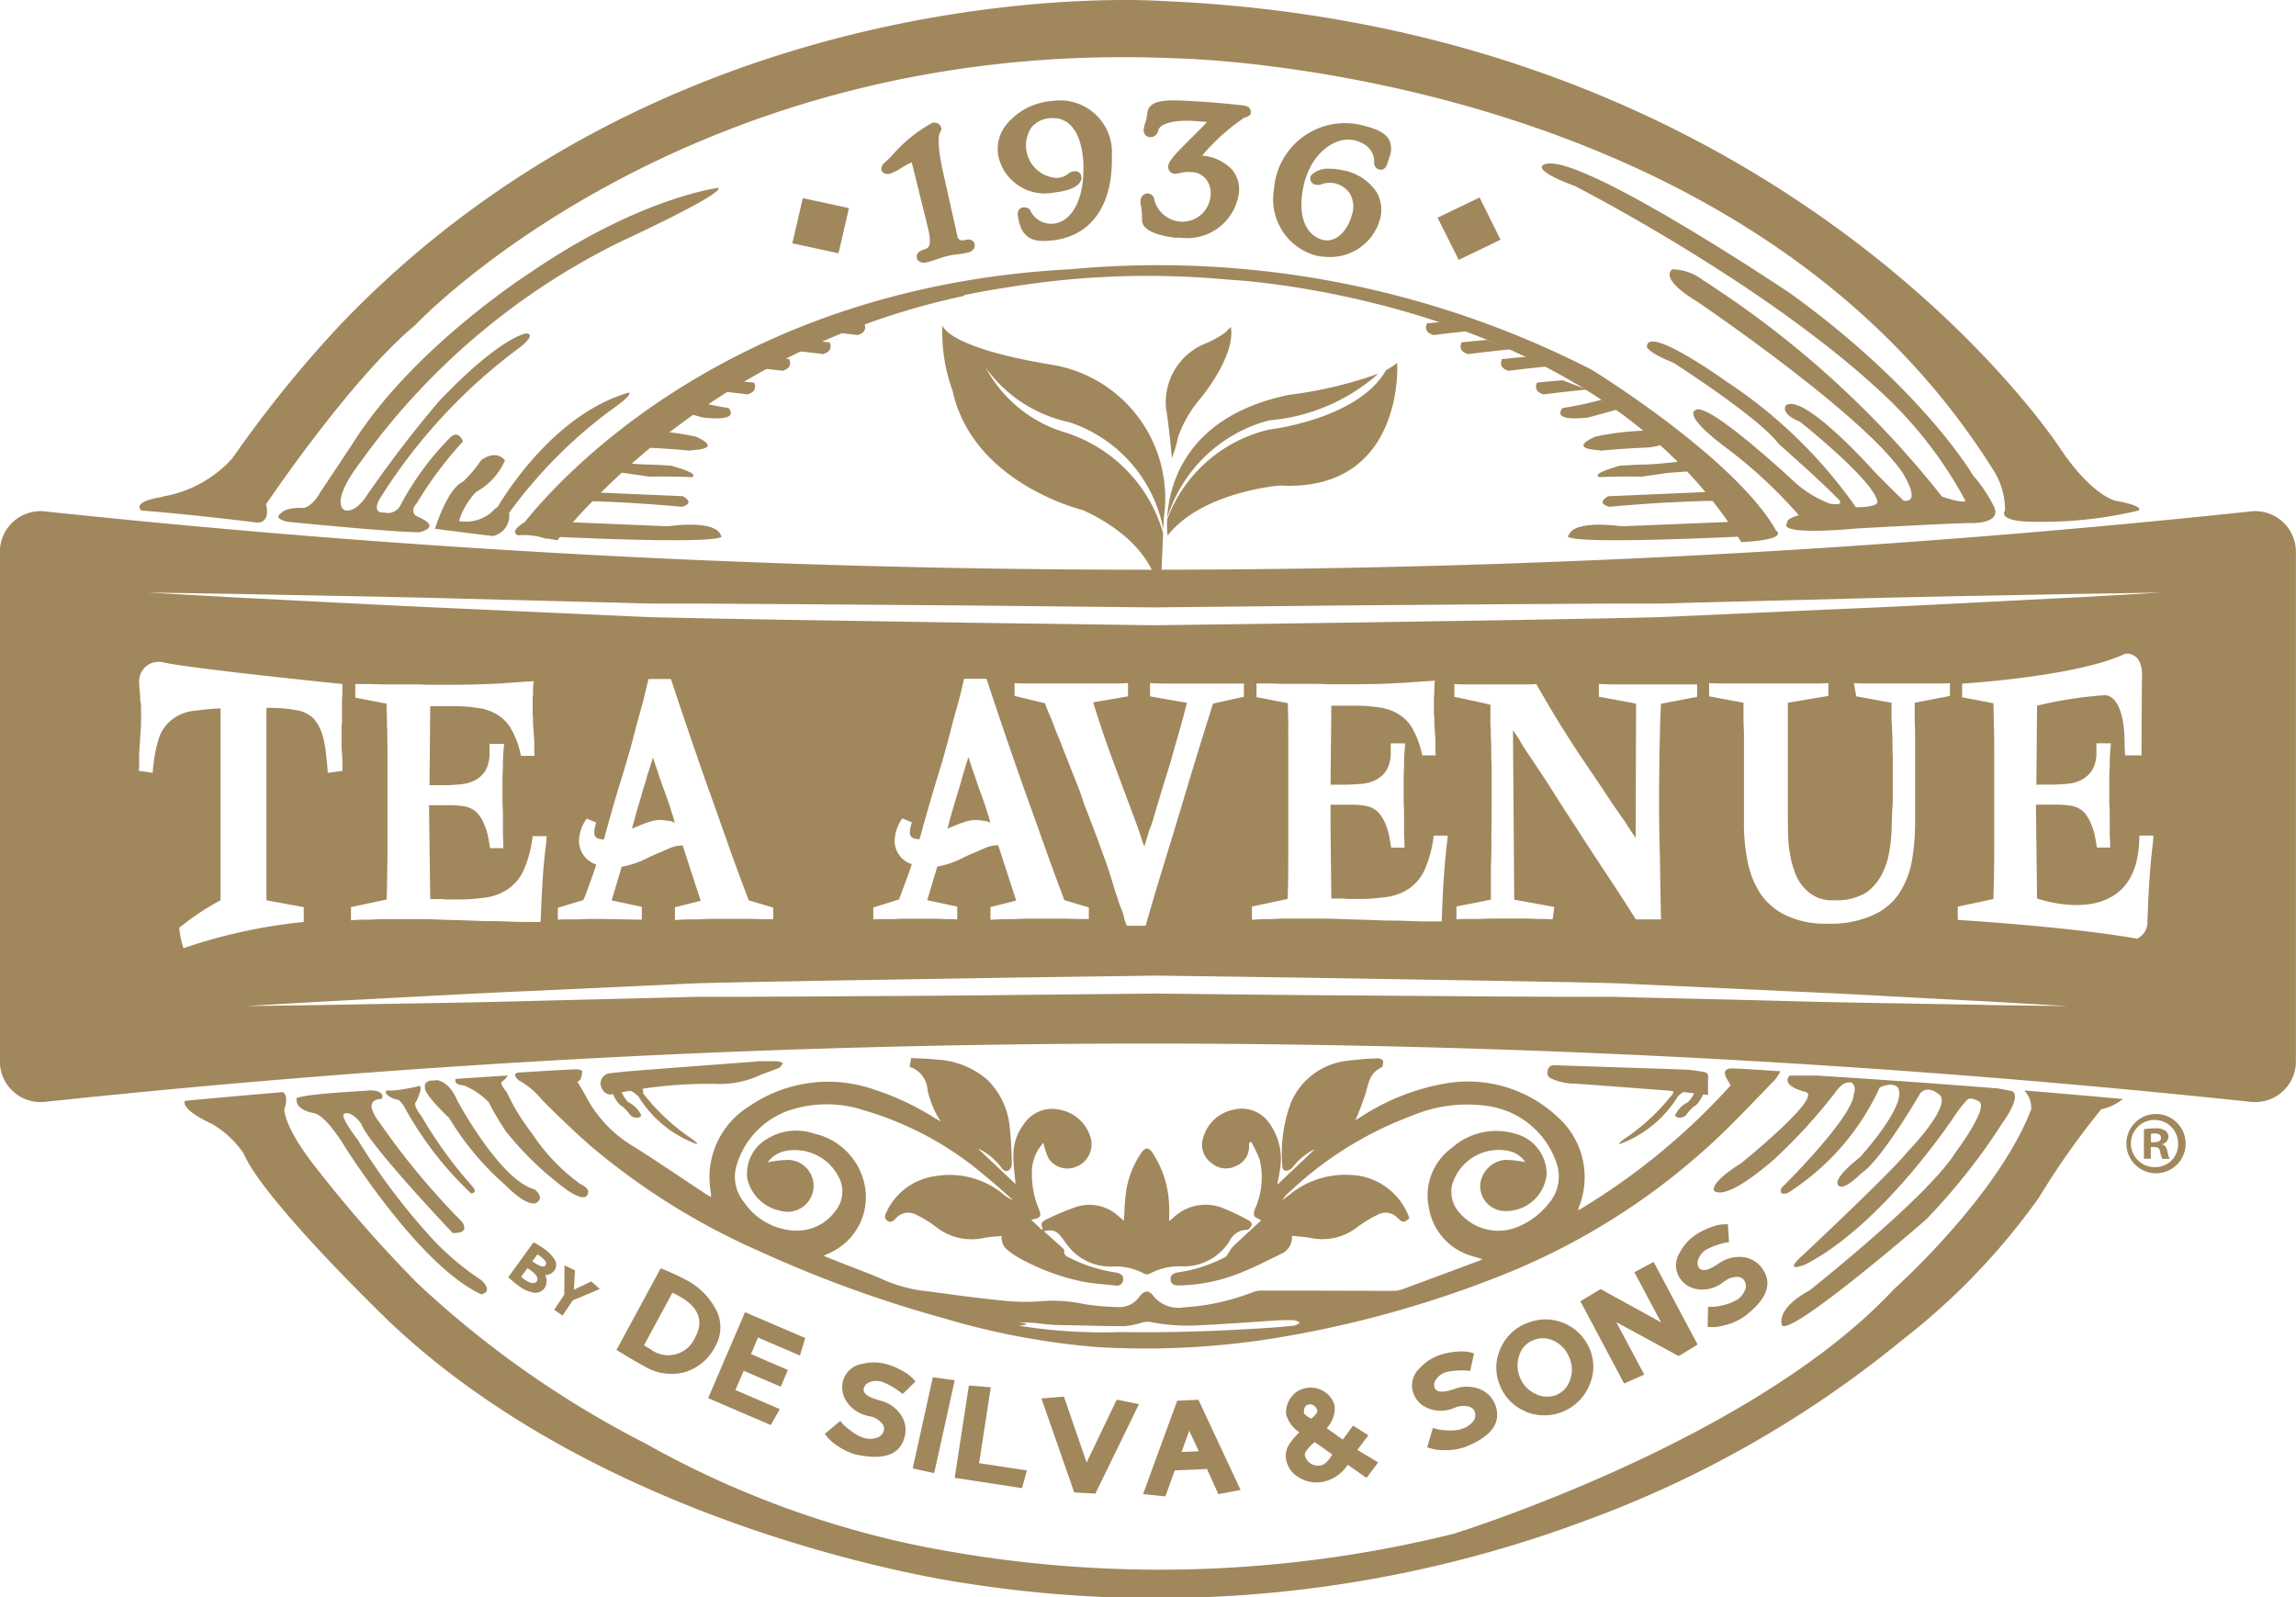 <svg xmlns="http://www.w3.org/2000/svg" width="94.5" height="65.744" viewBox="0 0 94.5 65.744"><g transform="translate(0 0)"><path d="M427.967,215.269a1.539,1.539,0,0,1,.544-.117c.04,0,.091.005.142.009s.1.014.153.025a.678.678,0,0,1,.311.083c-.017-.055-.04-.117-.056-.18a.87.87,0,0,0-.057-.183c-.017-.056-.04-.117-.056-.183a1.4,1.4,0,0,0-.057-.18c-.056-.166-.113-.331-.176-.5s-.119-.324-.17-.479-.113-.329-.17-.494-.108-.331-.164-.5a.661.661,0,0,0-.046.142.467.467,0,0,1-.034.089c-.068.231-.136.461-.2.686s-.131.448-.2.669-.13.447-.2.676-.125.457-.182.676l.295-.123c.1-.038.2-.08.318-.123" transform="translate(-388.35 -181.402)" fill="#a1875c"/><path d="M408.367,215.274a1.568,1.568,0,0,1,.55-.117c.04,0,.085.005.136.009s.1.014.159.025a.718.718,0,0,1,.3.078c.005,0,.011,0,.011,0a1.52,1.52,0,0,1-.057-.178,1.359,1.359,0,0,0-.056-.183,1.386,1.386,0,0,1-.057-.183c-.017-.065-.04-.126-.057-.18-.056-.166-.113-.331-.176-.5s-.119-.324-.176-.479-.107-.329-.164-.494-.108-.325-.159-.486l-.249.776c-.011.044-.023.087-.034.131-.069.225-.137.448-.2.669s-.136.447-.2.676-.125.457-.182.676c.1-.042.2-.084.295-.123s.2-.08.312-.123" transform="translate(-381.743 -181.407)" fill="#a1875c"/><path d="M377.246,186.553c2.285.18,4.79.5,4.79.5.561-.044.335-.752.335-.752s3.458-5.151,6.15-7.387c0,0,11.105-11.84,31.205-10.977,0,0,23.314.287,33.745,16.958a3.043,3.043,0,0,1,.476,1.66s-.391.471,1.287.461a16.965,16.965,0,0,0,4.2-.461s.34-.168-.947-.407c0,0-.947-.2-2.234-2.1,0,0-11.184-17.383-36.988-18.467,0,0-19.64-1.491-33.795,13.283a48.5,48.5,0,0,0-4.013,4.879s-.233.319-.488.681a4.96,4.96,0,0,1-2.857,1.553l.012.012c-1.361.217-.879.564-.879.564" transform="translate(-371.424 -165.539)" fill="#a1875c"/><path d="M425.693,173.357a.279.279,0,0,0-.289-.2l-.068.006a5.951,5.951,0,0,0-1.677,1.366l-.306.294a.311.311,0,0,0-.113.288c.028.1.153.2.363.145a2.518,2.518,0,0,0,.443-.224,3.358,3.358,0,0,1,.436-.241c.056.207.147.569.227.9l.408,1.646c.181.723.158.962-.1,1.033-.125.041-.38.129-.317.366h.005l.006.061.062.055a.339.339,0,0,0,.209.07.618.618,0,0,0,.142-.019c.2-.054.323-.1.442-.139s.233-.078.408-.123a2.861,2.861,0,0,1,.34-.058,3.441,3.441,0,0,0,.465-.076.387.387,0,0,0,.266-.163.253.253,0,0,0,.029-.176.239.239,0,0,0-.244-.2.776.776,0,0,0-.17.025.423.423,0,0,1-.091.01.188.188,0,0,1-.2-.156l-.567-2.532c-.306-1.339-.2-1.684-.148-1.76a.262.262,0,0,0,.046-.2" transform="translate(-386.96 -168.109)" fill="#a1875c"/><path d="M432.779,176.854a.954.954,0,0,1-.975-.537l-.023-.056-.051-.03a.376.376,0,0,0-.17-.046l-.051,0a.249.249,0,0,0-.215.2.464.464,0,0,0,0,.155c.1.72.414,1.027,1.048,1.027a3.607,3.607,0,0,0,.368-.023c1.6-.173,2.5-1.44,2.45-3.476a2.139,2.139,0,0,0-2.438-2.265,2.7,2.7,0,0,0-1.888.955,1.607,1.607,0,0,0-.352,1.278,1.953,1.953,0,0,0,2.331,1.532c.345-.036.946-.147,1.087-.513l.012-.038v-.042c-.017-.228-.148-.278-.278-.278h-.006a.386.386,0,0,0-.255.1.814.814,0,0,1-.465.177,1.34,1.34,0,0,1-1.059-2.079,1.068,1.068,0,0,1,.753-.38c1.151-.106,1.349,1.23,1.383,1.79.079,1.665-.55,2.478-1.208,2.546" transform="translate(-389.398 -167.649)" fill="#a1875c"/><path d="M441.109,176.767h-.062a1.206,1.206,0,0,1-1.145-.879.277.277,0,0,0-.085-.2.3.3,0,0,0-.2-.089l-.052.008a.329.329,0,0,0-.238.338.5.5,0,0,0,.023.16,4.093,4.093,0,0,1,.045.609c0,.591,1.355.708,1.377.712.068,0,.142,0,.209,0a2.144,2.144,0,0,0,2.392-1.8,1.268,1.268,0,0,0-.266-.993,1.9,1.9,0,0,0-1.241-.585,8.344,8.344,0,0,1,1.734-1.562.488.488,0,0,0,.187-.076l.068-.045.011-.086a.248.248,0,0,0-.052-.187c-.073-.091-.186-.1-.329-.119-.872-.1-1.762-.164-2.641-.2-.056,0-.125,0-.187,0-.624,0-.958.139-1.031.433l-.023.137c-.013.093-.028.19-.046.267l-.029.079a1.22,1.22,0,0,0-.068.3.28.28,0,0,0,.284.3.342.342,0,0,0,.323-.3c.062-.229.522-.378,1.168-.378.085,0,.17,0,.255.009.187.011.425.026.572.046-.13.148-.374.392-.567.582-.787.779-1.031,1.054-1.025,1.247a.285.285,0,0,0,.283.3.656.656,0,0,0,.154-.024,1.632,1.632,0,0,1,.567-.043.765.765,0,0,1,.533.266.923.923,0,0,1,.209.671,1.163,1.163,0,0,1-1.11,1.1" transform="translate(-392.388 -167.641)" fill="#a1875c"/><path d="M450.907,173.894c.776.187.833.731.828.879a.287.287,0,0,0,.2.33l.068.009c.2,0,.266-.223.278-.275a2.9,2.9,0,0,0,.091-.279.854.854,0,0,0-.034-.695c-.142-.25-.46-.422-1.026-.564a2.927,2.927,0,0,0-3.7,2.6,2.4,2.4,0,0,0,1.728,2.745,2.563,2.563,0,0,0,.534.058,2.121,2.121,0,0,0,2.08-1.493,1.443,1.443,0,0,0-.119-1.173,2.11,2.11,0,0,0-1.406-.906,2.289,2.289,0,0,0-.516-.058.972.972,0,0,0-.765.257l-.034.076a.255.255,0,0,0,.233.323.351.351,0,0,0,.2-.01l.05-.021a1,1,0,0,1,.528-.024,1.022,1.022,0,0,1,.617.432,1.08,1.08,0,0,1,.074.866c-.188.7-.691,1.143-1.173,1.031-.567-.13-1.084-.747-.845-2.077.26-1.481,1.344-2.21,2.1-2.028" transform="translate(-395.174 -168.124)" fill="#a1875c"/><path d="M418.139,177.843l-.431,1.861,1.9.41.43-1.859Z" transform="translate(-385.097 -169.688)" fill="#a1875c"/><path d="M459.506,177.8l-1.729.833.873,1.737,1.718-.833Z" transform="translate(-398.609 -169.672)" fill="#a1875c"/><path d="M402.676,190.7c1.117-.778.811-.778.811-.778-2.908.842-4.892,3.875-5.4,4.719-.017-.008-.085.042-.26.22a1.621,1.621,0,0,1-1.322.345,3.039,3.039,0,0,1,.709-1.2,2.669,2.669,0,0,0,1.184-1.3c-.408-.475-.98,0-.98,0a5.85,5.85,0,0,1-.743.881c-.646.27-1.157,1.937-1.157,1.937.556.075,2.375.3,2.375.3a.849.849,0,0,0,.675-.956,19.754,19.754,0,0,1,4.1-4.161" transform="translate(-377.615 -173.76)" fill="#a1875c"/><path d="M393.385,187.641s-.153-.484-.51-.177a11.989,11.989,0,0,0-2.029,2.742.594.594,0,0,1-.714.358s-.43.066-.243-.417c.011-.029.029-.06.04-.092a22.715,22.715,0,0,1,5.72-6.226s.811-.585.351-.636c0,0-1.037.1-3.605,2.8a47.846,47.846,0,0,0-2.976,3.888s-.453.736-.913.584c0,0-.635-.279.686-2.006a28.7,28.7,0,0,1,10.7-9.049s4.195-1.931,4.019-2.209c0,0-3.2.38-7.7,3.455,0,0-4.881,3.1-7.375,7.09,0,0-1.094,1.652-1.321,1.982,0,0-.266.537-.669.648-.811-.027-.941.217-.941.217-.374.244.29.356.29.356s4.268.427,5.39.429c0,0,1.014-.2-.1-.656,0,0-.329-.178,0-.536a15.685,15.685,0,0,1,1.9-2.541" transform="translate(-374.333 -169.47)" fill="#a1875c"/><path d="M477.079,190.721s3.934-.223,4.812-.229c0,0,1.287.046.981-.657a5.983,5.983,0,0,0-.879-1.314s-2.069-3.558-7.522-7.489c0,0-9.183-6.166-10.2-5.252,0,0-.317.228,1.338.836,0,0,7.624,3.894,12.5,8.387a17.065,17.065,0,0,1,3.576,4.567s-.005.153-.964-.169a39.922,39.922,0,0,0-9.285-8.546c-.193-.135-.38-.256-.555-.363v0a2.1,2.1,0,0,0-1.258-.445s-.607.343,1.02,1.326c0,0,6.706,4.541,8.434,7.013,0,0,.844,1.288.068,1.186,0,0-.646-.61-1.287-1.286,0,0-2.817-3.152-3.56-2.643,0,0-.272.337.579.677,0,0,3.151,2.507,3.185,3.32,0,0,0,.2-.884.2a19.766,19.766,0,0,0-5.345-5.186s-3.3-2.377-3.254-1.4c0,0,.08.235,1.094.64,0,0,3.531,2.262,4.319,3.33,0,0,1.78,1.575,2.392,2.211,0,0,.482.381-.283.255a4.662,4.662,0,0,1-1.394-.839s-3.685-3.458-4.144-3c0,0-.567.168,1.32,1.575a19.467,19.467,0,0,1,2.948,2.744s-.55.132-.482.329c0,0-.6.5,2.727.229" transform="translate(-400.792 -168.961)" fill="#a1875c"/><path d="M502.07,236.188h-.137v-.349a.808.808,0,0,1,.158-.015c.176,0,.256.074.256.185,0,.126-.125.178-.278.178m.329.091v-.017a.315.315,0,0,0,.255-.289.3.3,0,0,0-.125-.258.654.654,0,0,0-.418-.1,3.132,3.132,0,0,0-.466.038v1.213h.283v-.482h.131c.159,0,.233.061.255.186a.932.932,0,0,0,.091.3h.3a1.1,1.1,0,0,1-.091-.3c-.034-.162-.1-.26-.215-.294" transform="translate(-413.403 -189.171)" fill="#a1875c"/><path d="M501.731,236.908a.971.971,0,1,1,.925-.962.928.928,0,0,1-.925.962m0-2.185a1.22,1.22,0,1,0,1.236,1.216,1.226,1.226,0,0,0-1.236-1.216" transform="translate(-413.008 -188.87)" fill="#a1875c"/><path d="M393.7,233.642a.894.894,0,0,0,.107-.238c.193-.468.012-.427.012-.427a.948.948,0,0,1-.256.067l-.43.08a3.187,3.187,0,0,1-.646.042.132.132,0,0,0,.016.166.939.939,0,0,0,.477.219.957.957,0,0,1,.272.343h0a14.466,14.466,0,0,0,2.715,3.505c.255,0,.119-.218.119-.218a17.689,17.689,0,0,1-2.149-2.945c-.391-.509-.238-.593-.238-.593" transform="translate(-376.583 -188.281)" fill="#a1875c"/><path d="M401.6,243.641c-.046.054-.125.058-.244.005a1.226,1.226,0,0,1-.233-.135.493.493,0,0,0-.062-.047l.21-.283c.074.052.119.082.125.088a1.475,1.475,0,0,1,.186.174.162.162,0,0,1,.018.2m-.363.654a.21.21,0,0,1-.243.052.738.738,0,0,1-.238-.117c-.052-.037-.1-.078-.159-.125l.261-.355a1.518,1.518,0,0,1,.147.1c.243.176.317.327.232.449m.737-.462a.409.409,0,0,0-.028-.49,1.492,1.492,0,0,0-.386-.384,4.059,4.059,0,0,0-.449-.279l-1.042,1.439a5.168,5.168,0,0,0,.447.367,1.365,1.365,0,0,0,.528.251.466.466,0,0,0,.516-.166.512.512,0,0,0,.085-.266.59.59,0,0,0-.051-.275.485.485,0,0,0,.38-.2" transform="translate(-379.15 -191.552)" fill="#a1875c"/><path d="M403.685,245.563l1.111-.469-.351-.31-.714.34.045-.792-.431-.211-.011,1.207-.414.624.345.235Z" transform="translate(-380.11 -192.039)" fill="#a1875c"/><path d="M410.032,247.139a1.2,1.2,0,0,1-1.854.486,2.17,2.17,0,0,1-.255-.152l1.168-2.159c.078.034.153.069.231.111.84.456,1.084,1.027.71,1.715m.8-1.227a2.854,2.854,0,0,0-1.179-1.131,9.688,9.688,0,0,0-1.043-.475l-1.82,3.359c.477.294.862.517,1.151.675a2.149,2.149,0,0,0,1.666.238,2.072,2.072,0,0,0,1.265-1.092,1.551,1.551,0,0,0-.04-1.574" transform="translate(-381.417 -192.101)" fill="#a1875c"/><path d="M416.258,248.816l.221-.72L414,247.031l-1.519,3.538,2.579,1.108.369-.656-1.825-.785.34-.793,1.525.655.295-.687-1.519-.656.289-.681Z" transform="translate(-383.335 -193.02)" fill="#a1875c"/><path d="M421.583,250.958a.768.768,0,0,1,.459-.021.32.32,0,0,0,.034.009,3.09,3.09,0,0,1,.851.505l.526-.514a1.566,1.566,0,0,0-.516-.427,2.935,2.935,0,0,0-.634-.278.582.582,0,0,1-.063-.016,1.9,1.9,0,0,0-.969-.006.964.964,0,0,0-.771.616l-.017.055a1.036,1.036,0,0,0,.141.887,1.371,1.371,0,0,0,.793.562.746.746,0,0,0,.1.025.727.727,0,0,1,.1.023.826.826,0,0,1,.431.253.338.338,0,0,1,.1.345.425.425,0,0,1-.294.278.859.859,0,0,1-.528,0c-.023-.008-.046-.013-.068-.019a1.843,1.843,0,0,1-.5-.3,1.651,1.651,0,0,1-.4-.379l-.635.536a1.844,1.844,0,0,0,.521.491,2.565,2.565,0,0,0,.692.343.856.856,0,0,0,.114.025q1.512.315,1.887-.53a1.2,1.2,0,0,0,.057-.153,1.116,1.116,0,0,0-.125-.937,1.455,1.455,0,0,0-.867-.611.23.23,0,0,0-.051-.013c-.028-.011-.057-.017-.085-.028-.414-.121-.595-.28-.533-.483a.375.375,0,0,1,.255-.238" transform="translate(-385.775 -194.072)" fill="#a1875c"/><path d="M426.915,251.2l-.9-.127-.828,3.754.884.193Z" transform="translate(-387.621 -194.384)" fill="#a1875c"/><path d="M428.376,251.585l-.584,3.8,2.771.425.2-.728-1.967-.3.482-3.124Z" transform="translate(-388.498 -194.556)" fill="#a1875c"/><path d="M434.1,252.271l-.924.078,1.349,3.866.872.049,1.792-3.681-.913-.185-1.241,2.588Z" transform="translate(-390.312 -194.787)" fill="#a1875c"/><path d="M441.39,253.745l.392.845-.708.03Zm-1.9,2.609.918.095.385-1.072,1.327-.056.47,1.034.913-.173-1.734-3.71-.874.038Z" transform="translate(-392.443 -194.855)" fill="#a1875c"/><path d="M449.3,252.413h.011a.261.261,0,0,1,.2.048.382.382,0,0,1,.137.192v.012c.016.07-.069.18-.251.332-.187-.094-.283-.176-.3-.249v-.012c-.007-.186.062-.292.2-.323m.97,2.061c-.17.272-.323.419-.471.445h-.011a.552.552,0,0,1-.647-.4s-.005-.008-.005-.011q-.026-.173.408-.549Zm-1.9.21a1.036,1.036,0,0,0,.5.718,1.372,1.372,0,0,0,.976.2c.023,0,.039-.007.056-.009a1.6,1.6,0,0,0,1-.7l.776.543.477-.64-.855-.514.453-.6-.63-.4-.424.577-.663-.473a1.221,1.221,0,0,0,.334-.865.134.134,0,0,1,0-.042,1,1,0,0,0-.471-.62,1.039,1.039,0,0,0-.714-.121.918.918,0,0,0-.555.31,1.04,1.04,0,0,0-.267.689.333.333,0,0,0,.011.1,1.276,1.276,0,0,0,.538.72,2.856,2.856,0,0,0-.419.494.868.868,0,0,0-.125.626" transform="translate(-395.429 -194.603)" fill="#a1875c"/><path d="M458.239,252.664c-.023.006-.039.013-.062.02a1.891,1.891,0,0,1-.589.034,1.653,1.653,0,0,1-.539-.1l-.232.8a1.851,1.851,0,0,0,.708.118,2.42,2.42,0,0,0,.76-.1,1.122,1.122,0,0,0,.113-.038q1.437-.579,1.281-1.484a1.322,1.322,0,0,0-.034-.16,1.128,1.128,0,0,0-.624-.712,1.448,1.448,0,0,0-1.06-.032l-.052.017-.085.027c-.414.127-.652.092-.714-.111a.384.384,0,0,1,.085-.339.77.77,0,0,1,.369-.27c.01,0,.023-.008.033-.011a3.011,3.011,0,0,1,.987-.048l.158-.718a1.533,1.533,0,0,0-.669-.076,2.711,2.711,0,0,0-.681.122.545.545,0,0,0-.062.019,1.967,1.967,0,0,0-.811.529.972.972,0,0,0-.306.942.181.181,0,0,1,.017.055,1.033,1.033,0,0,0,.613.661,1.38,1.38,0,0,0,.974.031c.028-.011.062-.021.1-.036s.062-.025.091-.037a.868.868,0,0,1,.5-.027.341.341,0,0,1,.272.235.42.42,0,0,1-.09.394.875.875,0,0,1-.448.289" transform="translate(-398.073 -193.847)" fill="#a1875c"/><path d="M462.367,248.964a.974.974,0,0,1,.573-.626.058.058,0,0,0,.011-.005,1.022,1.022,0,0,1,.856.034,1.266,1.266,0,0,1,.612.664c.006.007.012.013.012.02a1.231,1.231,0,0,1,.034.9.99.99,0,0,1-.567.636,1.021,1.021,0,0,1-.856-.043,1.219,1.219,0,0,1-.636-.657,1.267,1.267,0,0,1-.04-.921m.244,2.3a2.01,2.01,0,0,0,2.67-1.139,1.85,1.85,0,0,0-.013-1.426l-.033-.079a1.966,1.966,0,0,0-2.551-.986.024.024,0,0,1-.012,0,1.96,1.96,0,0,0-1.1,1.1,1.866,1.866,0,0,0,.012,1.481,1.891,1.891,0,0,0,1.031,1.042" transform="translate(-399.838 -193.171)" fill="#a1875c"/><path d="M471.471,247.311l-1.808-3.4-.794.423,1.1,2.065-2.489-1.37-.833.5,1.8,3.387.828-.367-1.151-2.161,2.568,1.4Z" transform="translate(-401.601 -191.969)" fill="#a1875c"/><path d="M475.058,244.689a.668.668,0,0,1-.057.036,1.878,1.878,0,0,1-.556.19,1.619,1.619,0,0,1-.543.048l-.017.832a1.879,1.879,0,0,0,.72-.076,2.339,2.339,0,0,0,.7-.294.447.447,0,0,0,.1-.067c.822-.624,1.105-1.213.844-1.768a1.392,1.392,0,0,0-.08-.144,1.122,1.122,0,0,0-.793-.521,1.455,1.455,0,0,0-1.025.253.25.25,0,0,0-.046.029l-.074.047c-.363.235-.6.262-.72.085a.388.388,0,0,1,0-.348.767.767,0,0,1,.283-.359.292.292,0,0,1,.034-.019,2.92,2.92,0,0,1,.935-.309l-.045-.732a1.522,1.522,0,0,0-.658.106,2.838,2.838,0,0,0-.63.3.5.5,0,0,0-.05.033,1.968,1.968,0,0,0-.642.723.975.975,0,0,0-.038.99.17.17,0,0,0,.028.046,1.04,1.04,0,0,0,.766.475,1.362,1.362,0,0,0,.941-.227.641.641,0,0,0,.085-.063c.029-.022.057-.039.085-.058a.837.837,0,0,1,.471-.16.346.346,0,0,1,.323.156.419.419,0,0,1,.017.4.839.839,0,0,1-.352.4" transform="translate(-403.6 -191.177)" fill="#a1875c"/><path d="M455.7,233.283a1.023,1.023,0,0,1,.272.758c-1.389,3.607-5.658,7.408-5.658,7.408-5.827,6.268-18.122,10.063-18.122,10.063a50.278,50.278,0,0,1-22.231.443,39.173,39.173,0,0,1-11.043-4.171,40.93,40.93,0,0,1-9.353-6.571,53.031,53.031,0,0,1-4.138-4.709c-1.389-1.73-1.355-2.462-1.355-2.462.153-.463.046-.645-.056-.712-1.343.113-2.693.233-4.036.359-.164.388,1.111.949,1.111.949a4.024,4.024,0,0,1,1.309,1.222c.833,1.964,6.042,6.964,6.042,6.964,9.3,8.778,23.684,10.724,23.684,10.724A50.488,50.488,0,0,0,437.541,251a44.826,44.826,0,0,0,13.151-7.489,27.732,27.732,0,0,0,5.59-5.828,32.118,32.118,0,0,1,2.573-3.647,2.144,2.144,0,0,0,.89-.42c-1.349-.126-2.7-.241-4.053-.354l.011.016" transform="translate(-372.37 -188.378)" fill="#a1875c"/><path d="M476.043,235.949c-1.343.846-1.1,1.132-1.1,1.132.431.3,1.53-.494,2.414-1.248a22.12,22.12,0,0,0,2.6-2.841s.273-.393.494-.366c.074-.025.187,0,.182.018.045.08.158.137.056.475-.079.99-2.976,3.845-2.976,3.845-.131.357.266.2.266.2a10.134,10.134,0,0,0,3.78-4.34c.555-.256.743,0,.743,0,.442.681-1.553,2.868-1.553,2.868-1.168.917-.907,1.141-.907,1.141.209.313.958-.48.958-.48.816-.508,2.437-3.305,2.437-3.305.324-.316.715.029.715.029.714.378-1.219,2.361-1.219,2.361-.686.867-4.319,4.27-4.319,4.27-.919.813.074.407.074.407,3.277-1.678,6.241-6.252,6.241-6.252a5.625,5.625,0,0,1,.431-.534c.152-.139.493.078.493.078.4.267-.987,2.108-.987,2.108-1.094,1.78-6,5.667-6,5.667-1.451.789-1.123,1.449-1.123,1.449.51.33,5.913-4.36,5.913-4.36A25.506,25.506,0,0,0,486.8,234.3c.85-1.194.408-1.322.408-1.322-.188-.041-.38-.078-.579-.113-2.483-.2-4.96-.373-7.449-.53-.691,0-1.123,0-1.123,0-.407.432.658.676.658.676.709.211-2.67,2.939-2.67,2.939" transform="translate(-404.392 -188.063)" fill="#a1875c"/><path d="M390.418,233.619h0c.159-.33-.357-.357-.357-.357a.441.441,0,0,0-.051,0,.956.956,0,0,0-.227.011c-3.237.185-2.863.343-2.863.343s-.108.428.72.581c0,0,.329.012.958.916h.005v0c.119.168.244.368.386.6.935,1.43,3.407,4.97,5.532,5.94.522-.128,0-.584,0-.584a11.094,11.094,0,0,1-2.205-1.909,26.592,26.592,0,0,1-2.885-3.874c-.726-.949-.579-1.051-.579-1.051.312-.2.732.407.732.407.289.833,3.758,4.487,3.758,4.487.782.023.374-.471.374-.471a30.4,30.4,0,0,1-3.4-4.1,1.714,1.714,0,0,1-.295-.528l-.011-.052s-.1-.356.408-.37" transform="translate(-374.71 -188.377)" fill="#a1875c"/><path d="M398.714,232.574a.858.858,0,0,0,.233-.241c-.72.045-1.434.09-2.149.14a.051.051,0,0,0-.011.054c-.04.209.339.211.339.211a2.961,2.961,0,0,1,1.027.692,12.242,12.242,0,0,0,.708,1.2,13.213,13.213,0,0,0,2.42,2.343c.952.705.964.182.964.182.05-.2-.317-.352-.317-.352a8.075,8.075,0,0,1-2-2.1,8.717,8.717,0,0,1-1.027-1.678c-.351-.431-.187-.443-.187-.443" transform="translate(-378.041 -188.064)" fill="#a1875c"/><path d="M395.388,232.624c-.1.008-.193.014-.289.019-.227.076-.209.184-.209.184v.115c0,.3,1,1.241,1,1.241a11.694,11.694,0,0,0,2.3,2.749c1.082,1.082,1.343.7,1.343.7.266-.224-.125-.511-.125-.511-1.423-.38-3.175-3.641-3.175-3.641-.272-.644-.618-.819-.844-.86" transform="translate(-377.402 -188.162)" fill="#a1875c"/><path d="M452.391,192.924c-1.689-3-7.585-6.618-7.585-6.618a39.14,39.14,0,0,0-21.466-4.139c-13.984.736-21.031,8.625-22.447,10.4,0,0-.687.4-.273.553a2.614,2.614,0,0,1,1.1.128.222.222,0,0,0,.125,0,2.555,2.555,0,0,0,.385.07,29.979,29.979,0,0,1,16.744-10.056.063.063,0,0,1-.011-.027c.774-.161,1.363-.257,1.706-.308a35.462,35.462,0,0,1,8.67-.376l.351.029c.1.008.2.015.295.024,0,0,14.834.731,20.971,10.792,2.021-.1,1.435-.475,1.435-.475" transform="translate(-379.29 -171.084)" fill="#a1875c"/><path d="M421.249,242.136c.086.013.587.068-.024.133a21.715,21.715,0,0,0,4.195.26c1.992.033,3.979-.036,5.962-.165.394-.025.789-.057,1.181-.1a.681.681,0,0,0,.221-.117.623.623,0,0,0-.2-.1,5.954,5.954,0,0,0-.671,0c-1.073.065-2.143.153-3.218.2a7.9,7.9,0,0,1-2.091-.137.916.916,0,0,0-.34.037,3.711,3.711,0,0,1-.684.141c-.866,0-1.734-.033-2.6-.044-.746-.008-.927-.113-1.728-.113m-18.194-9.9c.127.222.235.4.336.585a5.238,5.238,0,0,0,1.841,2c1.044.642,2.052,1.342,3.076,2.016.068.045.14.083.237.141a1.29,1.29,0,0,0,0-.162,3.427,3.427,0,0,1,1.564-3.566,5.727,5.727,0,0,1,5.142-.7,11.051,11.051,0,0,1,2.489,1.166c.068.042.137.08.268.156a3.669,3.669,0,0,1-.25-.431,4.707,4.707,0,0,1-.3-.864,1.053,1.053,0,0,0-.736-.957c.019-.113.036-.214.061-.362.364.02.728.023,1.088.064a3.427,3.427,0,0,1,2.043.824,3.12,3.12,0,0,1,.925,1.945,15.151,15.151,0,0,1,.087,1.544.319.319,0,0,1-.125.241c-.111.069-.216.019-.3-.1a2.487,2.487,0,0,0-.974-.8l1.554,1.467c-.032-.369-.088-.76-.09-1.15a2.092,2.092,0,0,1,.434-1.319,1.389,1.389,0,0,1,1.517-.58,1.613,1.613,0,0,1,1.252,1.245.99.99,0,0,1-.585,1.078.936.936,0,0,1-1.171-.331,2.925,2.925,0,0,1-.209-.642,1.773,1.773,0,0,0-.476,1.231,3.713,3.713,0,0,0,.284,1.488c.119.318.09.372-.314.449l.426.4.056-.017c-.136-.243.008-.339.186-.415a10.766,10.766,0,0,1,1.235-.513,1.781,1.781,0,0,1,1.68.386c.074.062.146.126.234.2.023-.359.029-.707.072-1.049a3.8,3.8,0,0,1,.634-1.73c.18-.259.31-.258.482-.005a4.2,4.2,0,0,1,.673,2.155c.013.2,0,.4,0,.637a1.279,1.279,0,0,0,.137-.1,1.926,1.926,0,0,1,2.1-.42,9.378,9.378,0,0,1,1.067.514c.05.026.111.127.1.16-.039.084-.123.213-.182.21a.8.8,0,0,0-.734.463,2.23,2.23,0,0,1-1.925,1.045,2.552,2.552,0,0,0-1.363.3.267.267,0,0,1-.229,0,2.418,2.418,0,0,0-1.318-.294,2.208,2.208,0,0,1-1.7-.716c-.146-.158-.262-.345-.4-.516-.2-.249-.342-.3-.71-.225.249.223.48.427.707.636.053.048.138.115.133.166-.022.215.138.254.274.321a6.172,6.172,0,0,0,1.787.568c.036.006.074.014.11.021.157.031.27.117.256.286a.256.256,0,0,1-.318.239c-.445-.048-.9-.075-1.334-.159a9.146,9.146,0,0,1-2.618-.967,3.222,3.222,0,0,1-.479-.33.617.617,0,0,1-.25-.583c-.246.025-.483.033-.713.076a2.359,2.359,0,0,1-2.007-.461,4.559,4.559,0,0,0-.781-.479.686.686,0,0,0-.878.159c-.1.1-.193.174-.327.078s-.105-.215-.046-.34a2.592,2.592,0,0,1,1.979-1.489,3.471,3.471,0,0,1,2.859.754,1.244,1.244,0,0,0,.381.225c-.39-.339-.772-.689-1.174-1.016a13.43,13.43,0,0,0-4.975-2.683,4.884,4.884,0,0,0-2.829-.066,3.416,3.416,0,0,0-2.383,2.273,1.652,1.652,0,0,0,.307,1.605,2.657,2.657,0,0,0,2.2,1.145,1.95,1.95,0,0,0,1.55-.824,1.255,1.255,0,0,0,.132-1.373,2.022,2.022,0,0,0-2.229-1.076,1.18,1.18,0,0,0-.7.462,4.461,4.461,0,0,1,.865-.1,1.068,1.068,0,1,1-.343,2.092,1.741,1.741,0,0,1-1.357-1.312,1.637,1.637,0,0,1,.777-1.624,2.286,2.286,0,0,1,1.984-.236,2.719,2.719,0,0,1,2.075,2.157,2.515,2.515,0,0,1-1.423,2.739l-.278.132.637.253c.646.257,1.3.489,1.932.777a6.194,6.194,0,0,0,1.8.44c1.015.138,2.03.276,3.049.376a8.561,8.561,0,0,0,1.612.016,6.045,6.045,0,0,1,1.683.121,10,10,0,0,0,1.491.127.994.994,0,0,0,.8-.436c.208-.258.381-.28.577-.019a1.3,1.3,0,0,0,1.216.467,9.333,9.333,0,0,0,2.878-.629,1.022,1.022,0,0,1,.348-.063c1.8,0,3.607.008,5.41.01a1.029,1.029,0,0,0,.352-.05c1.072-.393,2.142-.793,3.212-1.192a.952.952,0,0,0,.12-.067c-.174-.05-.317-.085-.455-.133a2.476,2.476,0,0,1-1.743-1.96,2.419,2.419,0,0,1,.944-2.485,2.743,2.743,0,0,1,2.6-.582,1.722,1.722,0,0,1,1.3,1.662,1.68,1.68,0,0,1-1.872,1.511,1.033,1.033,0,0,1-.865-1.047,1.136,1.136,0,0,1,1.025-1.048,4.584,4.584,0,0,1,.832.093,1.078,1.078,0,0,0-.667-.456,2,2,0,0,0-2.344,1.387,1.289,1.289,0,0,0,.361,1.216,2.081,2.081,0,0,0,2.343.516,3.11,3.11,0,0,0,1.245-.929,1.7,1.7,0,0,0,.307-1.807,3.5,3.5,0,0,0-2.7-2.222,5.855,5.855,0,0,0-3.21.385,14.874,14.874,0,0,0-5.08,3.177,1.164,1.164,0,0,0-.253.294c.1-.075.2-.149.3-.225a3.626,3.626,0,0,1,2.5-.809,2.663,2.663,0,0,1,2.428,1.784c-.229.19-.27.192-.482-.01a.666.666,0,0,0-.8-.147,4.961,4.961,0,0,0-.86.52,2.346,2.346,0,0,1-1.947.443c-.241-.042-.486-.055-.746-.083a.736.736,0,0,1-.471.754c-.6.3-1.2.6-1.829.84a7.188,7.188,0,0,1-2.324.448c-.184.008-.346-.023-.369-.231s.135-.281.312-.308a5.974,5.974,0,0,0,1.93-.626c.074-.04.115-.143.17-.218a1.517,1.517,0,0,1,.163-.229c.385-.362.776-.719,1.154-1.067-.117-.07-.25-.106-.288-.187a.482.482,0,0,1,.041-.308,3.14,3.14,0,0,0,.184-2,5.477,5.477,0,0,0-.348-.736l-.074.024a.444.444,0,0,0-.018.091.856.856,0,0,1-.516.868.9.9,0,0,1-1.013-.1.924.924,0,0,1-.374-.992,1.623,1.623,0,0,1,1.257-1.213,1.385,1.385,0,0,1,1.524.614,2.494,2.494,0,0,1,.4,1.819c-.025.213-.072.424-.112.653l1.547-1.465a2.528,2.528,0,0,0-.917.748.4.4,0,0,1-.207.134c-.128.028-.209-.03-.215-.18a5.948,5.948,0,0,1,.347-2.6,2.852,2.852,0,0,1,2.38-1.744,11.306,11.306,0,0,1,1.228-.093c.064,0,.184.064.19.109.011.089-.015.245-.071.269-.439.194-.522.583-.629.993a10.619,10.619,0,0,1-.439,1.171c.016-.01.091-.05.163-.094a9.261,9.261,0,0,1,3.38-1.385,5.4,5.4,0,0,1,4.8,1.367,3.312,3.312,0,0,1,.857,3.685c-.011.033-.018.068-.038.147a27.284,27.284,0,0,0,6.283-5.153c-.056-.1-.114-.184-.161-.275-.156-.3-.077-.43.27-.42.284.009.568.029.852.046.342.021.684.044,1.086.07a2.036,2.036,0,0,1-.215.342c-.809.828-1.6,1.679-2.443,2.469a28.045,28.045,0,0,1-9.083,5.694,44.51,44.51,0,0,1-8.309,2.35,33.548,33.548,0,0,1-8.043.5,30.671,30.671,0,0,1-6.313-1.181,50.226,50.226,0,0,1-7.554-2.739,28.587,28.587,0,0,1-6.97-4.326c-.7-.616-1.378-1.265-2.038-1.927a3.207,3.207,0,0,0-.9-.775.433.433,0,0,1-.153-.129c-.034-.043-.071-.113-.057-.154s.092-.067.144-.07c.784-.049,1.568-.1,2.353-.135.091,0,.261.042.263.072a.97.97,0,0,1-.072.348c-.011.035-.068.055-.111.086" transform="translate(-379.285 -187.701)" fill="#a1875c"/><path d="M471.208,232.917c-.508-.057-.989-.124-1.471-.164-1.324-.107-2.65-.2-3.976-.3a2.424,2.424,0,0,1-1.014-.215.256.256,0,0,1-.138-.317.253.253,0,0,1,.28-.227c1.814.064,3.628.117,5.442.182a6.164,6.164,0,0,1,.708.1.173.173,0,0,1,.172.208c-.011.237,0,.475,0,.73" transform="translate(-400.909 -187.848)" fill="#a1875c"/><path d="M412.223,231.448c.284,0,.567-.006.852,0a.843.843,0,0,1,.233.078c-.053.066-.093.162-.162.191-.322.137-.661.237-.978.386a4.036,4.036,0,0,1-1.707.274,18.62,18.62,0,0,0-4.183.429c-.218.054-.427-.124-.48-.39a.424.424,0,0,1,.367-.472c.371-.047.744-.082,1.116-.111q2.468-.191,4.941-.374v-.015" transform="translate(-381.078 -187.765)" fill="#a1875c"/><path d="M409.591,235c.5.329.363.329.363.329a4.725,4.725,0,0,1-2.416-1.991c-.007,0-.038-.018-.117-.093a.761.761,0,0,0-.591-.146,1.264,1.264,0,0,0,.317.507,1.144,1.144,0,0,1,.53.55c-.183.2-.439,0-.439,0a2.556,2.556,0,0,0-.333-.372c-.289-.114-.518-.817-.518-.817.249-.031,1.063-.126,1.063-.126a.357.357,0,0,1,.3.4A8.611,8.611,0,0,0,409.591,235" transform="translate(-381.28 -188.237)" fill="#a1875c"/><path d="M469.438,235c-.5.329-.363.329-.363.329a4.722,4.722,0,0,0,2.416-1.991c.007,0,.038-.018.117-.093a.76.76,0,0,1,.591-.146,1.264,1.264,0,0,1-.317.507,1.141,1.141,0,0,0-.53.55c.182.2.439,0,.439,0a2.479,2.479,0,0,1,.333-.372c.288-.114.517-.817.517-.817-.249-.031-1.063-.126-1.063-.126a.357.357,0,0,0-.3.4A8.61,8.61,0,0,1,469.438,235" transform="translate(-402.414 -188.237)" fill="#a1875c"/><path d="M453.918,200.835l-4.087.21c-1.576.082-3.357.173-5.3.256s-4.042.184-6.269.282c-.555.023-1.118.056-1.689.072l-1.734.038-3.578.065-7.493.118-7.732.106-7.737-.106-7.494-.119c-1.213-.022-2.41-.043-3.577-.066l-1.734-.036c-.572-.018-1.134-.049-1.689-.072l-6.27-.284c-1.945-.084-3.724-.175-5.3-.255s-2.949-.152-4.082-.21c-2.261-.125-3.554-.2-3.554-.2l3.56.056c1.135.023,2.511.051,4.087.08s3.362.064,5.3.118l6.275.161c.555.013,1.122.036,1.688.04h1.736l3.577.022,7.487.056,7.727.079,7.727-.079c2.55-.021,5.056-.039,7.488-.057l3.576-.021c.585,0,1.163,0,1.735,0s1.129-.026,1.689-.039l6.269-.16c1.945-.055,3.725-.09,5.307-.119l4.087-.078,3.559-.056s-1.292.074-3.553.2m3.2,10.069c-.069.516-.114,1.062-.154,1.633-.017.286-.033.567-.045.843s-.023.538-.034.793a.727.727,0,0,1-.43.706c-2.84-.5-7.375-.772-7.375-.772v-.546l1.468-.313c.011-.341.017-.679.023-1.015s.011-.667.011-1v-4.027c0-.331,0-.663-.011-1s-.012-.676-.023-1.016l-1.288-.247v-.561s4.722-.284,6.707-1.23c0,0,.794-.141.692,1.113l-.018,3.07h-.674s-.005-.15-.018-.36c.018-2.317-.878-2.114-.878-2.114a16.849,16.849,0,0,0-2.727.428l-.028,3.25h.544c.119,0,.238,0,.351-.009s.233-.011.357-.024a1.833,1.833,0,0,0,.33-.057,1.548,1.548,0,0,0,.282-.109,1.162,1.162,0,0,0,.442-.411,1.408,1.408,0,0,0,.165-.712v-.378h.6a8.063,8.063,0,0,0-.052.956c-.011.188-.017.363-.017.53v.923c0,.089.007.17.012.248s.005.159.005.248v.691c0,.144.005.274.012.387s.005.22.005.308h-.544c-.034-.209-.062-.39-.1-.546a2.066,2.066,0,0,0-.135-.412,1.5,1.5,0,0,0-.329-.529,1.03,1.03,0,0,0-.477-.231,3.725,3.725,0,0,0-.612-.049H452.3l.046,3.863s4.211,1.5,4.211-2.59h.578Zm-15.028-.6c.006.193.011.393.022.6s.051.41.085.6a3.052,3.052,0,0,0,.148.555,1.886,1.886,0,0,0,.578.889A1.494,1.494,0,0,0,444,213.3a2.35,2.35,0,0,0,1.338-.329,2.16,2.16,0,0,0,.691-.891,2.693,2.693,0,0,0,.2-.6,5.737,5.737,0,0,0,.1-.644c.023-.231.034-.463.038-.693s.013-.461.029-.691c.006-.089.011-.172.011-.249v-1.8c-.011-.188-.011-.368-.011-.547s-.005-.368-.017-.543v.017c0-.089-.005-.182-.013-.283s-.01-.2-.01-.3v-.576l-1.451-.264-.1-.545c.152.012.312.017.476.017h3.022c.164,0,.318-.005.458-.017v.529l-1.451.28v.576c0,.2.006.392.017.579v3.661a9.379,9.379,0,0,1-.146,1.768,3.6,3.6,0,0,1-.561,1.337,2.572,2.572,0,0,1-1.106.856,4.229,4.229,0,0,1-1.78.316,3.762,3.762,0,0,1-1.667-.316,2.662,2.662,0,0,1-1.076-.874,3.592,3.592,0,0,1-.545-1.319,7.615,7.615,0,0,1-.164-1.652v-3.745c-.011-.2-.018-.4-.018-.594v-.593l-1.416-.264v-.545c.188.012.38.017.578.017h3.73c.2,0,.408-.005.6-.017v.529l-1.667.28v4.554c0,.19,0,.377.006.57m-7.783-5.372V204.4c.233.012.471.017.708.017h3.334v.512l-1.486.282c-.016.319-.032.639-.038.956s-.012.638-.023.957-.005.642-.011.964-.007.648-.007.966c0,.408,0,.818.007,1.231s.017.838.028,1.279c.012.88.029,1.721.044,2.524h-1.037c-.294-.474-.6-.944-.907-1.412s-.624-.942-.941-1.428-.629-.975-.935-1.442-.6-.938-.9-1.412l-.693-1.041c-.124-.176-.237-.35-.34-.528s-.221-.353-.339-.529l.051,6.98,1.649.3-.068.51c-.154-.011-.312-.015-.476-.015s-.318-.007-.5-.018h-1.463c-.17,0-.346.006-.533.018h-.528c-.152,0-.306,0-.458.015v-.529l1.416-.281v-.907c0-.308.005-.614.017-.924s0-.616.005-.924.011-.62.011-.941v-1.767c-.011-.209-.017-.41-.017-.61s-.006-.416-.017-.627c0-.111,0-.219-.005-.33a2.871,2.871,0,0,1-.013-.329v-.661c-.073-.022-.152-.041-.231-.058s-.16-.036-.245-.056-.181-.042-.278-.06-.182-.036-.267-.057c-.044-.011-.124-.027-.231-.049-.056-.011-.1-.019-.131-.026a.524.524,0,0,1-.1-.025V204.4c.13.012.271.017.414.017h2.574c.13,0,.26,0,.38-.017.243.418.482.83.726,1.237s.493.8.743,1.189.509.773.776,1.163.522.778.777,1.163c.085.133.175.268.272.4s.18.266.272.388.176.265.261.4.181.262.266.394l.017-5.528Zm-12.782,1.28c0-.335-.013-.676-.023-1.016l-1.288-.247v-.561h.477c.165,0,.34.005.534.015h1.451c.148,0,.306.005.459.017h.941q.383,0,.783-.009c.271,0,.549-.011.833-.023s.584-.028.9-.052.629-.044.969-.065c-.011.055-.017.122-.023.2s-.005.164-.005.264-.017.2-.017.278v.512a2.4,2.4,0,0,0,.017.284c0,.1,0,.195.005.295s.013.2.023.3c0,.056.005.123.012.207s.005.174.005.27v.265a.992.992,0,0,0,.017.2h-.561a3.64,3.64,0,0,0-.4-1.105,1.622,1.622,0,0,0-.607-.61,2.014,2.014,0,0,0-.811-.264c-.152-.021-.306-.038-.453-.05s-.306-.015-.471-.015H423.3l-.033,3.25h.544c.125,0,.244,0,.358-.009s.232-.015.356-.024a1.9,1.9,0,0,0,.329-.057,1.486,1.486,0,0,0,.278-.109,1.153,1.153,0,0,0,.449-.411,1.488,1.488,0,0,0,.164-.712v-.378h.6a8.077,8.077,0,0,0-.052.956c-.011.188-.016.363-.016.53v.923c0,.089.005.17.011.248s.005.159.005.248v.691c0,.144.006.274.012.387s.005.22.005.308h-.545c-.033-.209-.067-.39-.1-.546a2.543,2.543,0,0,0-.13-.412,1.676,1.676,0,0,0-.335-.529,1.04,1.04,0,0,0-.477-.231,3.725,3.725,0,0,0-.612-.049h-.844v.924l.033,2.939h.346c.079,0,.153,0,.227.009s.142.007.221.007h.43c.188,0,.369-.007.55-.024s.357-.038.522-.057a2.231,2.231,0,0,0,.907-.347,1.861,1.861,0,0,0,.646-.793,4.758,4.758,0,0,0,.363-1.385h.578l-.023.262c-.063.516-.113,1.062-.148,1.633-.022.286-.034.567-.044.843s-.023.538-.034.793h-.664c-.215,0-.448-.006-.692-.017s-.486-.017-.708-.017-.436-.005-.647-.017c-.249-.01-.5-.017-.748-.024s-.5-.013-.748-.023-.5-.018-.747-.018h-1.53c-.148,0-.3.008-.465.018s-.318,0-.46.007-.278.014-.4.026v-.546l1.469-.313c.01-.341.023-.679.023-1.015s.005-.667.005-1v-4.027c0-.331,0-.663-.005-1m-7.119,1.609.493,1.32c.164.441.335.885.493,1.336l.1.3a1.567,1.567,0,0,0,.114.314l.153-.5a1.479,1.479,0,0,1,.08-.245,2.464,2.464,0,0,0,.085-.232v.016c.118-.419.244-.83.367-1.239s.25-.813.375-1.218c.118-.42.238-.834.357-1.249s.227-.828.334-1.244l-1.518-.264v-.545c.221.012.441.017.663.017h3.2v.543l-1.27.282c-.239.757-.477,1.519-.709,2.277s-.46,1.523-.692,2.294-.465,1.535-.7,2.295-.453,1.518-.675,2.277h-.77c-.029-.054-.046-.115-.074-.182s-.04-.144-.062-.232a1.576,1.576,0,0,0-.074-.23l-.017-.048v0c-.023-.046-.039-.091-.057-.133-.108-.318-.215-.638-.311-.963s-.2-.648-.318-.967-.227-.636-.345-.947-.244-.632-.363-.95c-.091-.219-.17-.443-.243-.669s-.164-.447-.25-.668-.182-.442-.266-.667-.176-.449-.266-.67c-.05-.153-.113-.3-.176-.453a4.477,4.477,0,0,1-.18-.455c-.057-.153-.12-.306-.188-.461s-.125-.308-.182-.463l-1.252-.3v-.529c.176.012.357.017.544.017h3.566c.2,0,.386-.005.561-.017v.545l-1.435.247c.284.924.591,1.809.908,2.657m-9.076,3.02a1.652,1.652,0,0,1,.312-.9l.357.146.04.016a1.371,1.371,0,0,0-.086.43c0,.177.137.264.4.264.233-.856.483-1.719.742-2.574.1-.319.2-.643.29-.975s.186-.671.272-1.021.192-.7.283-1.033.17-.669.244-1h.924q.713,2.164,1.485,4.358.4,1.106.782,2.188t.789,2.171l.147.394,1.009.3v.479h-.233c-.119,0-.272-.005-.459-.009s-.335-.008-.431-.008h-1.373c-.164,0-.339.007-.527.017s-.362,0-.538.007-.329.014-.487.026v-.527l1.059-.266-.742-2.277h-.051a1.3,1.3,0,0,0-.493.116c-.1.044-.2.086-.306.133s-.216.091-.341.146-.232.108-.335.16-.215.1-.323.139a3.523,3.523,0,0,1-.657.182l-.414,1.385,1.235.264v.529c-.119-.011-.261-.015-.414-.015s-.295-.007-.448-.017h-1.27c-.142,0-.288.007-.442.017h-.481c-.142,0-.272,0-.4.015v-.494l.05-.014,1.009-.316.317-.853c.08-.219.154-.42.211-.6a1,1,0,0,1-.709-.974m-12.992,0a1.657,1.657,0,0,1,.318-.9l.391.162a1.535,1.535,0,0,0-.08.43c0,.177.136.264.4.264.227-.856.476-1.719.742-2.574.1-.319.192-.643.29-.975s.181-.671.272-1.021.193-.7.283-1.033.165-.669.244-1h.924q.715,2.164,1.485,4.358c.267.738.522,1.466.777,2.188s.516,1.444.793,2.171l.148.394,1.009.3v.479H400.1c-.125,0-.278-.005-.465-.009s-.329-.008-.425-.008h-1.372c-.164,0-.34.007-.528.017s-.368,0-.538.007-.329.014-.488.026v-.527l1.06-.266-.742-2.277h-.05a1.3,1.3,0,0,0-.494.116c-.1.044-.2.086-.306.133s-.221.091-.341.146-.232.108-.339.16-.209.1-.318.139a3.319,3.319,0,0,1-.419.129l-.005.005-.238.048-.414,1.385,1.242.264v.529a.2.2,0,0,1-.046,0l-1.638-.029h-.448c-.141,0-.29.007-.447.017h-.477c-.141,0-.277,0-.4.015v-.494l1.043-.314.011-.016c.056-.121.107-.245.152-.372s.085-.249.131-.372c.1-.264.182-.5.244-.709a1.011,1.011,0,0,1-.709-.974m-7.9-4.628c-.006-.335-.011-.676-.023-1.016l-1.286-.247v-.561h.476c.17,0,.34.005.533.015h1.451c.152,0,.307.005.459.017h.941q.384,0,.782-.008c.272-.006.55-.013.834-.024s.584-.028.9-.052.63-.044.969-.065c-.006.055-.017.122-.023.2s-.005.164-.005.264-.017.2-.017.278v.512a2.264,2.264,0,0,0,.017.284c0,.1,0,.195.005.295s.017.2.023.3c0,.056.006.123.012.207s.011.174.011.27v.265a.69.69,0,0,0,.017.2h-.567a3.638,3.638,0,0,0-.4-1.105,1.614,1.614,0,0,0-.606-.61,2.021,2.021,0,0,0-.811-.264c-.153-.021-.306-.038-.455-.05s-.306-.015-.47-.015h-.992l-.029,3.25h.539c.124,0,.243,0,.357-.007s.233-.016.357-.025a1.929,1.929,0,0,0,.329-.057,1.5,1.5,0,0,0,.278-.109,1.106,1.106,0,0,0,.448-.411,1.482,1.482,0,0,0,.164-.71v-.38h.6a8.071,8.071,0,0,0-.051.956c-.011.19-.017.363-.017.53v.923c0,.089.006.17.011.248s.007.159.007.248v.691c0,.144.006.274.011.387s.005.22.005.308h-.543c-.034-.209-.068-.39-.1-.546a2.02,2.02,0,0,0-.136-.412,1.6,1.6,0,0,0-.329-.529,1.07,1.07,0,0,0-.476-.231,3.779,3.779,0,0,0-.612-.049h-.862l.05,3.863h.346c.08,0,.153,0,.227.009s.141.007.221.007h.431c.187,0,.369-.007.55-.024s.357-.038.522-.057a2.229,2.229,0,0,0,.906-.347,1.868,1.868,0,0,0,.647-.793,4.577,4.577,0,0,0,.363-1.385h.578l-.017.262c-.068.516-.119,1.062-.153,1.633-.017.288-.034.567-.045.843s-.023.538-.035.793H390.1c-.221,0-.453-.006-.7-.017s-.487-.017-.708-.017-.437-.005-.646-.016c-.249-.011-.5-.019-.748-.025s-.5-.013-.748-.023-.5-.017-.748-.017h-1.531c-.143,0-.3.007-.465.017s-.317,0-.466.007-.271.014-.39.026v-.546l1.468-.313c.012-.341.017-.679.023-1.015s.011-.667.011-1v-4.027c0-.331-.007-.663-.011-1m65.942,11.384c-1.026-.02-2.273-.042-3.7-.066s-3.044-.051-4.8-.1-3.662-.089-5.675-.137c-.5-.011-1.015-.03-1.536-.034s-1.039,0-1.571,0c-1.054,0-2.136-.01-3.236-.013-2.194-.018-4.466-.034-6.774-.05s-4.654-.046-6.995-.07c-2.347.023-4.694.045-6.995.07s-4.58.032-6.779.048l-3.237.015c-.527,0-1.054,0-1.57,0s-1.027.022-1.53.032l-5.681.141c-1.756.049-3.372.076-4.8.1s-2.676.046-3.7.066l-3.225.043,3.219-.186,3.7-.195c1.424-.076,3.034-.164,4.791-.239l5.679-.261c.505-.023,1.015-.052,1.531-.066l1.565-.036q1.59-.028,3.242-.06c2.2-.037,4.478-.072,6.785-.111s4.654-.064,7.006-.1c2.346.032,4.693.063,7,.1l6.785.111c1.094.019,2.177.042,3.237.059.528.011,1.048.023,1.569.036s1.027.044,1.532.064l5.679.264c1.757.076,3.368.16,4.8.239s2.67.141,3.7.194l3.219.188-3.225-.043m-74.507-3.183a10.5,10.5,0,0,1,1.694-1.129v-7.9q-.348.016-.646.048c-.2.023-.379.044-.543.066a1.784,1.784,0,0,0-.828.364,1.618,1.618,0,0,0-.527.775,5.975,5.975,0,0,0-.245,1.4l-.578-.084a.955.955,0,0,0,.017-.182v-.5a1,1,0,0,1,.017-.2c0-.121.017-.248.023-.38s.011-.259.022-.379.018-.247.018-.382v-.592a1.291,1.291,0,0,0-.034-.282c0-.108-.005-.221-.017-.338-.007-.093-.017-.193-.023-.29a.23.23,0,0,1-.006-.064h.006a.8.8,0,0,1,.975-.875c1.179.265,7.386.892,7.386.892v.3c0,.111-.007.227-.018.347v.857a1.116,1.116,0,0,1-.017.2v.775c0,.111.006.232.017.365s.018.275.018.4v.331l-.6.084c-.023-.288-.046-.549-.074-.785a4.654,4.654,0,0,0-.107-.618,1.945,1.945,0,0,0-.38-.809,1.28,1.28,0,0,0-.708-.364,5.769,5.769,0,0,0-1.173-.1h-.085v7.921l1.536.28v.612a22,22,0,0,0-4.95,1.079,3.765,3.765,0,0,1-.174-.842M461.1,197.3a430.449,430.449,0,0,1-90.7,0,1.673,1.673,0,0,0-1.9,1.691V219.9a1.674,1.674,0,0,0,1.9,1.693q17.372-1.841,34.828-2.266c1.031-.025,2.062-.046,3.1-.064q7.421-.127,14.846,0,1.521.027,3.043.064,17.464.424,34.879,2.266A1.676,1.676,0,0,0,463,219.9V198.991a1.675,1.675,0,0,0-1.9-1.691" transform="translate(-368.504 -176.245)" fill="#a1875c"/><path d="M436.1,194.291a6.1,6.1,0,0,0-4.125-4.172,5.481,5.481,0,0,1-3.176-2.637,5.679,5.679,0,0,0,3.432,2.242,5.786,5.786,0,0,1,3.877,4.4l.019-.449a5.566,5.566,0,0,0-4.674-6.324c-4.315-.719-4.436-1.618-4.436-1.618a6.988,6.988,0,0,0,.419,2.7c.84,3.839,5.365,4.912,5.365,4.912,3.082,1.419,3.185,3.434,3.179,3.784Z" transform="translate(-388.228 -172.348)" fill="#a1875c"/><path d="M440.546,202.924l0,.054s0-.019,0-.054" transform="translate(-392.798 -178.146)" fill="#a1875c"/><path d="M445.178,190.668a7.758,7.758,0,0,0,4.5-1.922,17.064,17.064,0,0,1-3.66.868c-4.272.872-4.954,3.717-5.03,5.069a5.986,5.986,0,0,1,4.191-4.015" transform="translate(-392.947 -173.365)" fill="#a1875c"/><path d="M450.449,188.166v-.1a2.321,2.321,0,0,1-.455.3c-1.137,2.028-4.822,2.452-4.822,2.452a5.906,5.906,0,0,0-4.191,3.7,4.124,4.124,0,0,0,.018.663c1.415-1.811,4.612-2.061,4.612-2.061,5.111.279,4.839-4.956,4.839-4.956" transform="translate(-392.943 -173.135)" fill="#a1875c"/><path d="M443.574,185.844l-.219.222a4.055,4.055,0,0,1-.9.491,2.607,2.607,0,0,0-1.544,2.642c.1.551.241,2.044.241,2.044a6.1,6.1,0,0,0,.258-.883,4.963,4.963,0,0,1,.888-1.54s1.489-1.76,1.279-2.975" transform="translate(-392.917 -172.386)" fill="#a1875c"/><path d="M414.042,189.736c-.936-.117-1.788-.2-1.788-.2l.991-.384c.391.033.756.07,1.051.1.067.142.1.366-.254.479" transform="translate(-383.258 -173.502)" fill="#a1875c"/><path d="M411.524,191.091h0c-.739-.2-1.332-.368-1.332-.368a2.135,2.135,0,0,1,.643-.4,15.741,15.741,0,0,0,1.719.372c.192.251.159.516-1.031.392" transform="translate(-382.563 -173.898)" fill="#a1875c"/><path d="M407.287,192.283a11.259,11.259,0,0,1,2.774.242c.4.18.92.49-.13.555l-.088.024c-.594-.057-1.2-.1-1.807-.124a2.615,2.615,0,0,1-1.225-.347Z" transform="translate(-381.422 -174.553)" fill="#a1875c"/><path d="M416.216,188.272c-.936-.117-1.788-.2-1.788-.2l.991-.384c.391.032.756.07,1.051.1.066.143.1.367-.254.48" transform="translate(-383.991 -173.008)" fill="#a1875c"/><path d="M418.728,187.233c-.937-.117-1.788-.2-1.788-.2l.991-.384c.391.032.756.07,1.05.1.067.143.1.366-.253.48" transform="translate(-384.838 -172.658)" fill="#a1875c"/><path d="M420.874,186.052c-.936-.118-1.788-.2-1.788-.2l.991-.384c.392.033.756.071,1.052.1.066.143.1.366-.254.48" transform="translate(-385.562 -172.259)" fill="#a1875c"/><path d="M409.391,198.5c-.207-.677-2.129-.386-2.129-.386H407.1l-4.831-.2c-.223.257-.4.467-.509.6,8.58.415,7.627-.019,7.627-.019" transform="translate(-379.72 -176.456)" fill="#a1875c"/><path d="M408.594,194.361l-.485-.027h0c-.228-.012-.388-.016-.388-.016-.3.007-1.024-.061-1.775-.144q-.211.2-.416.4c.6.054,1.066.08,1.066.08.308.042,1.124.162,1.124.162s.636-.023,1.77.017a.112.112,0,0,0,.033-.056c.074-.123-.613-.331-.93-.419" transform="translate(-380.99 -175.195)" fill="#a1875c"/><path d="M408.518,196.259l-4.109-.177-.277-.013c-.115.127-.226.251-.334.373,2.354.024,4.522.239,4.522.239l.144.014c.452-.124.269-.309.054-.435" transform="translate(-380.406 -175.834)" fill="#a1875c"/><path d="M464.186,189.736c.936-.117,1.788-.2,1.788-.2l-.991-.384c-.391.033-.756.07-1.051.1-.068.142-.1.366.254.479" transform="translate(-400.671 -173.502)" fill="#a1875c"/><path d="M466.518,191.091h0c.74-.2,1.332-.368,1.332-.368a2.136,2.136,0,0,0-.642-.4,15.825,15.825,0,0,1-1.72.372c-.192.251-.158.516,1.031.392" transform="translate(-401.18 -173.898)" fill="#a1875c"/><path d="M470.1,192.283a11.264,11.264,0,0,0-2.774.242c-.4.18-.921.49.13.555l.088.024c.594-.057,1.2-.1,1.808-.124a2.61,2.61,0,0,0,1.224-.347Z" transform="translate(-401.665 -174.553)" fill="#a1875c"/><path d="M462.013,188.272c.936-.117,1.788-.2,1.788-.2l-.991-.384c-.391.032-.755.07-1.051.1-.066.143-.1.367.254.48" transform="translate(-399.938 -173.008)" fill="#a1875c"/><path d="M459.5,187.233c.936-.117,1.789-.2,1.789-.2l-.992-.384c-.39.032-.755.07-1.05.1-.067.143-.1.366.253.48" transform="translate(-399.091 -172.658)" fill="#a1875c"/><path d="M457.354,186.052c.937-.118,1.788-.2,1.788-.2l-.991-.384c-.391.033-.756.071-1.051.1-.067.143-.1.366.254.48" transform="translate(-398.367 -172.259)" fill="#a1875c"/><path d="M465.9,198.5c.209-.677,2.147-.386,2.147-.386h.158l4.872-.2c.225.257.4.467.513.6-8.652.415-7.691-.019-7.691-.019" transform="translate(-401.339 -176.456)" fill="#a1875c"/><path d="M468.66,194.361l.485-.027h0c.228-.012.388-.016.388-.016.3.007,1.024-.061,1.775-.144q.211.2.416.4c-.6.054-1.066.08-1.066.08-.308.042-1.124.162-1.124.162s-.636-.023-1.77.017a.111.111,0,0,1-.034-.056c-.074-.123.613-.331.93-.419" transform="translate(-401.964 -175.195)" fill="#a1875c"/><path d="M468.254,196.259l4.109-.177.277-.013c.115.127.226.251.333.373-2.353.024-4.522.239-4.522.239l-.144.014c-.452-.124-.269-.309-.054-.435" transform="translate(-402.066 -175.834)" fill="#a1875c"/></g></svg>